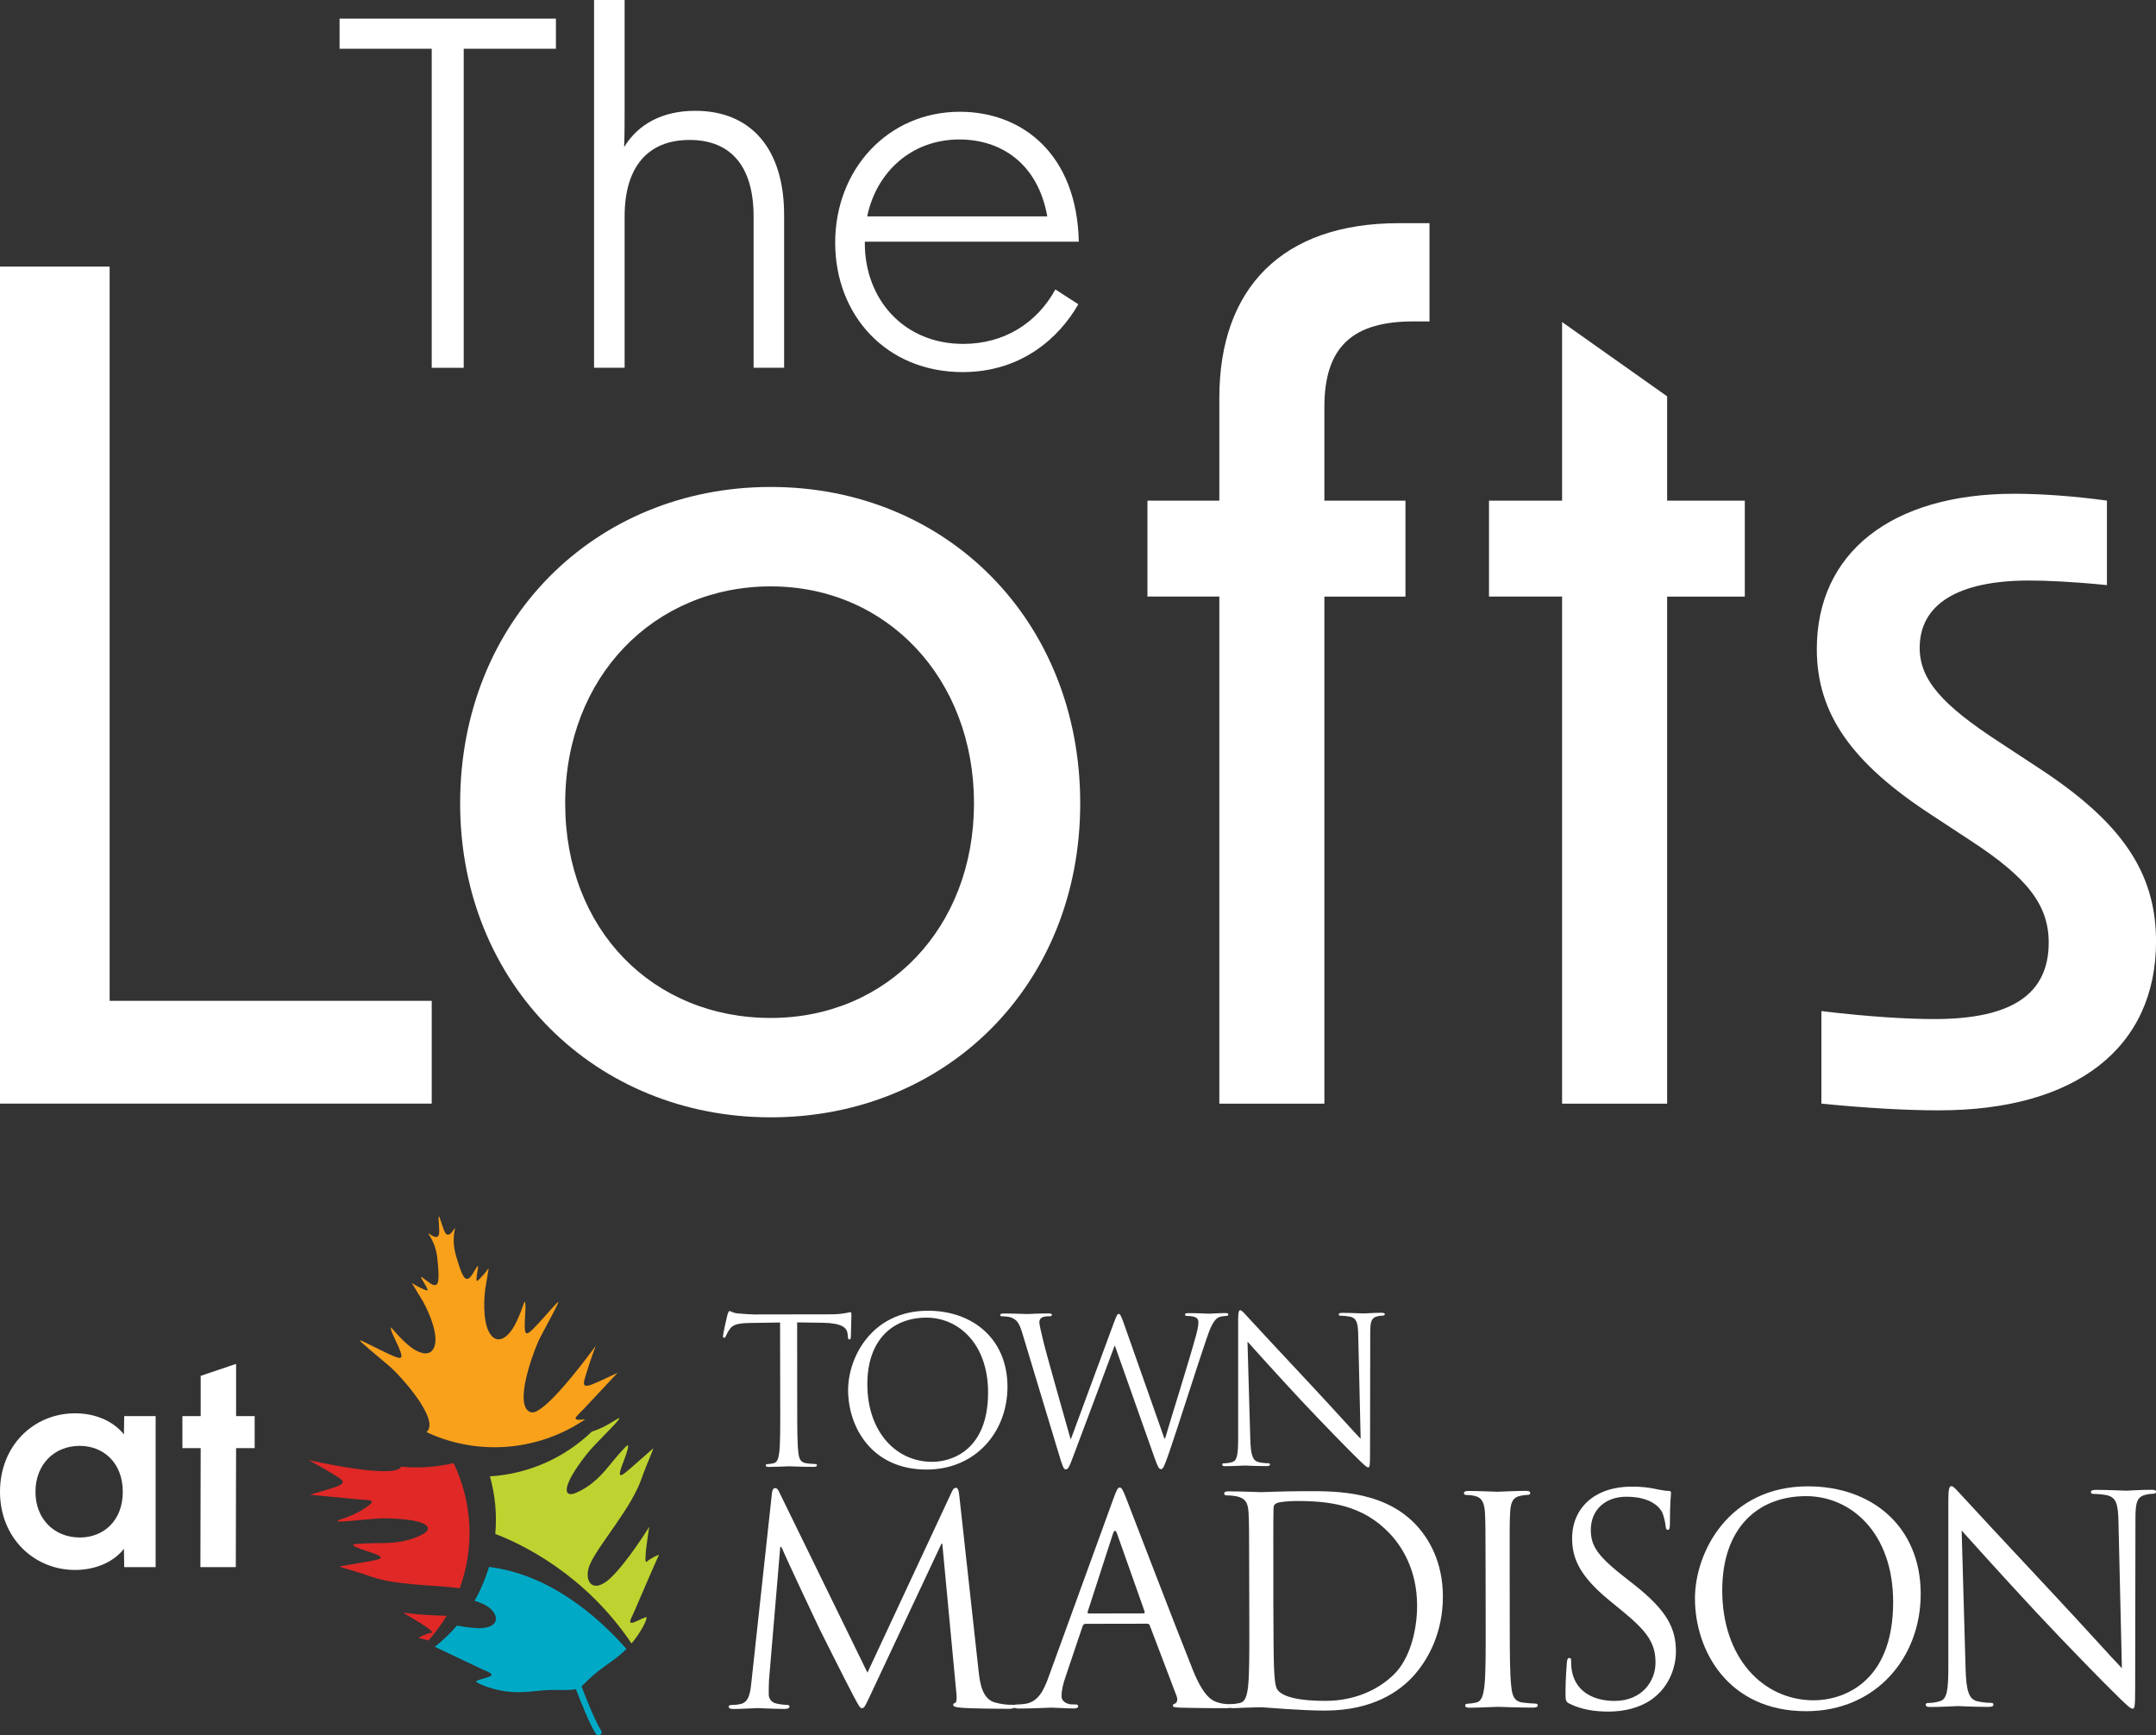 <?xml version="1.0" encoding="UTF-8"?>
<svg id="Layer_1" xmlns="http://www.w3.org/2000/svg" viewBox="0 0 2000 1609.96">
  <rect x="0" y="0" width="2000" height="1609.96" fill="#333333" stroke="none"/>
  <defs>
    <style>
      .cls-1 {
        fill: #f9a11b;
      }

      .cls-2 {
        fill: #fff;
      }

      .cls-3 {
        fill: #e02826;
      }

      .cls-4 {
        fill: #00aac7;
      }

      .cls-5 {
        fill: #bfd330;
      }
    </style>
  </defs>
  <path id="fullLogo" class="cls-2" d="M739.54,1306.38c0,18,.06,32.89,1,40.78.58,5.45,1.72,9.57,7.35,10.32,2.81.39,5.63.64,8.46.73,1.13,0,1.5.57,1.51,1.13,0,.94-.94,1.51-3,1.51-10.35,0-22.18-.53-23.12-.53s-12.78.59-18.41.6c-2.06,0-3-.37-3-1.5,0-.56.39-1.13,1.5-1.13,1.9-.07,3.8-.32,5.65-.75,3.75-.77,4.68-4.9,5.43-10.35.91-7.9.89-22.74.86-40.78l-.14-79.48-27.8.42c-11.65.2-16.15,1.53-19.16,6.05-1.26,1.83-2.32,3.78-3.19,5.82-.56,1.51-1.11,1.88-1.88,1.89-.55,0-.93-.57-.93-1.69,0-1.88,3.73-18.05,4.1-19.56.37-1.12,1.12-3.56,1.87-3.57,1.32,0,3.2,1.87,8.27,2.24,5.46.56,12.59.92,14.86.92l70.45-.12c4.47.07,8.94-.27,13.35-1,2.81-.39,4.51-1,5.25-1,.94,0,.94,1.13,1,2.25,0,5.64-.54,18.61-.53,20.68,0,1.69-.55,2.44-1.3,2.44-.95,0-1.32-.55-1.53-3.19l-.18-2.06c-.57-5.64-5.1-10-23.14-10.3l-23.67-.33.07,79.56Z"/>
  <path id="fullLogo-2" class="cls-2" d="M860.58,1216c42.27-.07,73.88,26.55,74,70.34.07,42.09-29.55,76.91-74.84,77-51.49.09-73-39.91-73-73.74,0-30.44,22-73.5,73.91-73.59M864.84,1356.18c16.91,0,51.83-9.86,51.74-64.54-.08-45.1-27.55-69.29-57.24-69.24-31.38.05-54.83,20.77-54.76,61.92.08,43.78,26.42,71.92,60.26,71.86"/>
  <path id="fullLogo-3" class="cls-2" d="M1080.08,1334.36h.77c5-17.3,22.23-71.82,28.76-95.89,1.87-7,2.06-9.58,2.05-12,0-3.39-2.08-5.64-10.72-5.62-.83.1-1.59-.48-1.7-1.31,0-.94.94-1.32,3.2-1.33,9.59,0,17.47.54,19.17.54,1.32,0,9.39-.59,15.22-.6,1.69,0,2.63.38,2.63,1.13,0,.94-.56,1.5-1.69,1.51-2.16.03-4.3.35-6.38.94-5.64,2.08-8.63,10-12.19,20.33-8.22,23.87-27.1,83.66-34.4,104.71-4.86,13.92-5.78,16.18-7.85,16.18-1.88,0-3-2.44-5.67-9.76l-37-104.61h-.37c-6.75,18.06-32.37,87.06-39.1,104.55-3,7.89-3.92,10-6.19,10-1.87,0-2.82-2.07-6.59-14.83l-33.64-111.37c-3-10-5.48-12.78-10.37-14.64-2.45-.94-7.14-1.12-8.46-1.12-.93,0-1.68-.18-1.68-1.31,0-.94,1.13-1.32,3-1.32,9.78,0,20.13.53,22.19.52,1.68,0,10-.58,19.35-.59,2.64,0,3.39.55,3.39,1.31,0,1.13-.95,1.31-1.88,1.32-1.5,0-5.08,0-7.33,1.14-1.6.92-2.55,2.67-2.44,4.51,0,2.44,1.72,9,3.61,17.28,2.84,12,22.5,81,25.32,90.9h.39l39.64-107.36c2.82-7.7,3.57-8.65,4.69-8.65,1.31,0,2.45,2.43,4.7,8.83l37.57,106.61Z"/>
  <path id="fullLogo-4" class="cls-2" d="M1159.81,1334.6c.39,15.4,2.28,20.29,7.37,21.78,3.08.73,6.23,1.11,9.4,1.12.93,0,1.5.37,1.5,1.12,0,1.13-1.14,1.51-3.38,1.51-10.71,0-18.23-.53-19.92-.53s-9.58.58-18,.6c-1.89,0-3-.19-3-1.51,0-.74.54-1.12,1.5-1.12,2.61-.01,5.2-.4,7.69-1.15,4.7-1.32,5.63-6.77,5.6-23.87v-107.66c0-7.34.55-9.4,2-9.4s4.71,4.12,6.59,6c2.82,3.18,30.87,33.39,59.86,64.34,18.64,19.89,39.17,42.78,45.19,49l-2.23-95.45c-.2-12.21-1.53-16.35-7.36-17.84-3.03-.59-6.12-.91-9.21-.93-1.32,0-1.51-.56-1.51-1.31,0-1.13,1.5-1.32,3.75-1.32,8.47,0,17.49.54,19.56.53s8.26-.58,16-.59c2.07,0,3.38.18,3.39,1.3,0,.76-.75,1.32-2.07,1.32-1.52-.02-3.04.18-4.51.58-6.2,1.32-7,5.46-6.93,16.74l-.18,110.11c0,12.4-.36,13.35-1.68,13.35-1.5,0-3.75-2.07-13.73-12-2.07-1.88-29.18-29.45-49.14-50.84-21.83-23.45-43.11-47.09-49.13-53.84l2.58,89.96Z"/>
  <path id="fullLogo-5" class="cls-2" d="M907.89,1551.06c1.08,9.57,3,24.47,14.41,28.18,5.62,1.66,11.46,2.45,17.32,2.35,1.32,0,2.12.26,2.12,1.34,0,1.58-2.4,2.39-5.58,2.39-5.85,0-34.58-.2-44.44-1-6.11-.53-7.45-1.31-7.46-2.65,0-1.06.55-1.58,1.86-1.87s1.6-4.79,1-9.57l-13-138.08h-.8l-65,138.46c-5.56,11.74-6.36,14.12-8.74,14.12-1.87,0-3.21-2.65-8.28-12.22-6.93-13-29.89-59-31.24-61.67-2.39-4.78-32.31-68.59-35.25-75.77h-1l-10.43,123.47c-.28,4.27-.27,9-.26,13.58.08,4.06,3,7.51,7,8.25,3.31.78,6.69,1.22,10.09,1.3,1.08,0,2.15.52,2.15,1.32,0,1.86-1.6,2.41-4.78,2.41-9.86,0-22.62-.76-24.77-.76-2.38,0-15.16.83-22.33.84-2.67,0-4.54-.53-4.54-2.39,0-.81,1.32-1.33,2.67-1.33,2.69.04,5.37-.23,8-.81,8.79-1.62,9.56-12,10.62-22.1l18.86-173.52c.25-2.93,1.31-4.79,2.91-4.79s2.67,1.06,4,4l81.69,167.21,78-167.21c1.06-2.41,2.12-4.26,4-4.27s2.67,2.13,3.2,7.18l18,163.61Z"/>
  <path id="fullLogo-6" class="cls-2" d="M1032.84,1390.39c3.17-8.78,4.23-10.37,5.83-10.37s2.67,1.31,5.87,9.56c4,10.1,46,119.91,62.26,160.34,9.63,23.66,17.36,27.92,22.94,29.48,3.44,1.1,7.04,1.63,10.65,1.59,1.6,0,2.66.26,2.66,1.6,0,1.58-2.4,2.13-5.32,2.13-4,0-23.42,0-41.77-.47-5-.25-8-.25-8-1.84,0-1.07.8-1.59,1.86-1.88,1.6-.52,3.2-2.92,1.59-7.17l-24.85-65.42c-.34-1.02-1.34-1.68-2.41-1.59l-57.2.1c-1.32,0-2.12.8-2.66,2.13l-15.88,47.13c-2.38,6.65-3.71,13-3.7,17.83,0,5.31,5.6,7.71,10.13,7.7h2.67c1.86,0,2.66.51,2.66,1.59,0,1.59-1.59,2.13-4,2.13-6.37,0-17.81-.77-20.74-.76s-17.57.83-30.07.85c-3.46,0-5.06-.53-5.06-2.12,0-1.08,1.07-1.6,2.4-1.6,2.58-.05,5.15-.24,7.71-.56,12.23-1.6,17.55-11.73,22.31-25l60.12-165.38ZM1060.69,1496.78c1.32,0,1.32-.8,1.06-1.86l-25.41-71.8c-1.33-4-2.67-4-4,0l-23.28,71.88c-.52,1.32,0,1.86.81,1.86l50.82-.08Z"/>
  <path id="fullLogo-7" class="cls-2" d="M1158.81,1460.69c-.07-41.5-.08-49-.61-57.47-.56-9-2.7-13.3-11.49-15.15-2.97-.53-5.98-.79-9-.78-1.06,0-2.12-.53-2.12-1.59,0-1.59,1.32-2.14,4.24-2.14,12,0,28.73.75,30.07.75,3.18,0,20-.84,35.92-.87,26.34,0,75-2.52,106.75,30.16,13.33,13.82,25.87,35.87,25.92,67.53.06,33.53-13.74,59.35-28.6,75.09-11.44,12-35.35,30.65-80.59,30.73-11.43,0-25.53-.74-37-1.52-11.7-.78-20.75-1.57-22.08-1.57-.54,0-5,0-10.64.28-5.32,0-11.43.57-15.44.57-2.92,0-4.25-.53-4.25-2.12,0-.79.52-1.6,2.12-1.6,2.7-.09,5.38-.46,8-1.08,5.32-1.07,6.66-6.94,7.71-14.66,1.3-11.17,1.26-32.19,1.22-57.73l-.13-46.83ZM1181.22,1489.39c0,28.2.35,52.69.62,57.73.29,6.66.83,17.29,3,20.23,3.47,5,13.86,10.62,45.25,10.57,24.74-.05,47.63-9.15,63.29-24.85,13.82-13.61,21.23-39.16,21.19-63.64-.06-33.8-14.75-55.59-25.66-67-25.07-26.3-55.41-30-87.06-29.91-5.33,0-15.17.81-17.31,1.89-2.38,1.07-3.18,2.4-3.17,5.32-.25,9-.2,36.19-.17,56.68l.02,32.98Z"/>
  <path id="fullLogo-8" class="cls-2" d="M1400.52,1507.11c0,25.53.08,46.55,1.43,57.73.81,7.71,2.42,13.58,10.4,14.63,3.73.51,9.57,1,12,1,1.58,0,2.13.79,2.13,1.59,0,1.33-1.32,2.13-4.27,2.13-14.62,0-31.39-.74-32.72-.74s-18.09.83-26.08.84c-2.92,0-4.24-.53-4.25-2.11,0-.8.52-1.6,2.12-1.6,2.69-.11,5.37-.47,8-1.08,5.3-1.07,6.63-7,7.68-14.66,1.3-11.18,1.27-32.2,1.22-57.73l-.08-46.83c-.07-41.51-.08-49-.63-57.48-.54-9-3.22-13.56-9.07-14.88-2.7-.66-5.47-1-8.25-1-1.06,0-2.13-.53-2.13-1.59,0-1.59,1.32-2.14,4.25-2.14,8.79,0,25.54.76,26.88.75s18.09-.83,26.07-.84c2.94,0,4.27.53,4.27,2.12,0,1.07-1.06,1.6-2.12,1.6-2.24.08-4.46.35-6.65.81-7.19,1.35-9.31,5.87-9.83,15.18-.51,8.52-.5,16-.43,57.48l.06,46.82Z"/>
  <path id="fullLogo-9" class="cls-2" d="M1456.22,1580.71c-3.73-1.85-4-2.92-4-10.11,0-13.3,1-23.94,1.27-28.19.28-2.92.8-4.27,2.14-4.27,1.58,0,1.84.8,1.85,2.92-.08,3.3.19,6.6.81,9.85,4,19.67,21.6,27.1,39.44,27.07,25.54,0,38-18.42,38-35.45,0-18.35-7.77-29-30.67-47.84l-12-9.83c-28.24-23.1-34.65-39.58-34.68-57.67,0-28.47,21.19-47.93,55-48,8.32-.12,16.63.76,24.74,2.62,5.05,1,7.19,1.32,9.32,1.31s2.66.53,2.67,1.86-1.07,10.11-1,28.21c0,4.26-.51,6.12-1.83,6.12-1.61,0-1.87-1.33-2.15-3.46-.26-3.19-1.88-10.37-3.47-13.29s-8.82-14.09-33.3-14c-18.35,0-32.7,11.49-32.66,30.93,0,15.16,6.95,24.73,32.53,44.63l7.46,5.84c31.44,24.7,38.92,41.19,39,62.46,0,10.92-4.2,31.14-22.55,44.21-11.42,8-25.78,11.23-40.14,11.25-12.51,0-24.75-1.82-35.68-7.13"/>
  <path id="fullLogo-10" class="cls-2" d="M1677,1378.92c59.86-.1,104.62,37.6,104.73,99.6.1,59.6-41.85,108.9-106,109-72.9.12-103.33-56.5-103.41-104.4-.07-43.1,31.22-104.08,104.66-104.21M1682.91,1577.39c23.94,0,73.4-14,73.26-91.39-.11-63.86-39-98.11-81-98-44.43.08-77.64,29.41-77.54,87.67.1,62,37.42,101.84,85.32,101.76"/>
  <path id="fullLogo-11" class="cls-2" d="M1823.34,1547.37c.56,21.82,3.24,28.72,10.43,30.83,4.36,1.05,8.83,1.58,13.31,1.58,1.32,0,2.13.52,2.13,1.6,0,1.58-1.61,2.13-4.79,2.14-15.17,0-25.81-.76-28.21-.76s-13.56.83-25.54.85c-2.67,0-4.24-.26-4.25-2.12,0-1.08.77-1.6,2.12-1.61,3.69,0,7.37-.55,10.9-1.62,6.64-1.87,8-9.59,7.93-33.79v-152.47c0-10.37.78-13.3,2.91-13.3s6.66,5.83,9.32,8.49c4,4.52,43.72,47.29,84.76,91.13,26.39,28.14,55.46,60.56,64,69.32l-3.16-135.15c-.29-17.3-2.16-23.15-10.42-25.27-4.28-.83-8.64-1.27-13-1.31-1.86,0-2.12-.78-2.13-1.85,0-1.6,2.12-1.88,5.3-1.88,12,0,24.77.76,27.69.76s11.7-.83,22.62-.85c2.93,0,4.79.27,4.79,1.86,0,1.07-1,1.86-2.92,1.87-2.16-.03-4.31.24-6.39.81-8.77,1.88-9.84,7.73-9.82,23.7l-.25,155.93c0,17.54-.51,18.88-2.37,18.89-2.13,0-5.32-2.92-19.44-17-2.93-2.66-41.32-41.7-69.59-72-30.9-33.2-61-66.68-69.56-76.24l3.63,127.46Z"/>
  <path id="fullLogo-12" class="cls-3" d="M373.89,1496.25c2.24,1.26,31.43,17.75,26.36,18.45-3.69.51-13.26,4.67-11.59,4.91.55.08,3.91,1,8.75,2.28,6.35-7.07,12.01-14.74,16.89-22.89-13.53-.26-27.03-1.21-40.46-2.85l.05.1Z"/>
  <path id="fullLogo-13" class="cls-3" d="M420.79,1357.35c-13.38,3.17-27.14,4.47-40.88,3.88-2.62-.12-5.23-.31-7.83-.56-.1.17-.17.36-.29.53-7.69,11.16-85.6-6.69-85.6-6.69,0,0,12.65,6.78,22.59,12.94,9.76,6.06,15.39,8.37-2.08,13.54-9.09,2.69-19.16,5.73-19.16,5.73l45,4.31c11.14,1.06,19-.35,4.66,9-11.14,7.32-25,10.1-24.24,11.1,1.35,1.83,31.63-2.8,45.47-2.53,1.87,0,3.59.11,5.31.18,35.24,1.42,38.08,9.44,28.45,14.54-10.83,5.73-21.43,7.46-30.62,8-4,.24-7.82.26-11.2.26-2.38,0-22.55.3-22.82,1.4s3.39,3.08,13.92,6.41c18.82,5.95,13.11,7-2.57,9.7l-23.89,4.1c-1.6.27,15.19,4.45,28.4,9.22,6.99,2.39,14.19,4.12,21.5,5.17,21.21,3.36,45.31,3.58,61.56,5.9,13.86-37.89,11.81-79.77-5.68-116.13Z"/>
  <path id="fullLogo-14" class="cls-1" d="M554.68,1282.05c-16.52,7.66-13.83,2.2-10.5-8.79,3.39-11.19,8.4-24.64,8.4-24.64,0,0-17.48,24.29-34.07,42.39-10.51,11.48-20.65,20.47-25.75,19.19-5.9-1.48-7.53-8.6-6.88-17.84,1.29-18.16,11.46-44.51,15.6-52.3,7.54-14.17,16.13-30,16.42-31.83.37-2.27-11.62,12.46-20.55,21.79-8.72,9.11-11,10.49-10.55-3.3.21-7.47,1.41-17.16-.1-19.17-.39-.52-4.17,13.41-10.36,23.83-5.29,8.9-15,17.14-22.18,5.3-6.74-11.06-5.27-34.79-3.47-44.21.58-3.07,1.09-6.22,1.49-8.91,1.52-10.13,2.12-7.57-3.37-1.29-2.48,2.84-5.26,5.72-6.05,6s-1-1-.38-5.27,1.59-9.18.72-8.5c-.63.5-2.69,4.25-5,7.82-2.69,4.28-4.85,4.77-6.56,3.53-3.49-2.51-7.49-17.47-8.81-21.95-2.18-7.79-2.43-15.99-.73-23.9.77-3.84-4.32,9.47-8.58,4.27-2.16-2.64-5.16-14.57-6.05-15.56-.11-.1-.28-.1-.38,0-.02.03-.04.06-.06.09-.46,1.27,1.2,13.44.17,16.69-2,6.41-11.69-4-9.54-.77,4.48,6.72,7.27,14.43,8.13,22.47.43,4.65,2.29,20,0,23.65-1.14,1.79-3.32,2.13-7.41-.83-3.42-2.47-6.73-5.19-7.5-5.42-1.07-.31,1.67,4,3.83,7.63s2.43,5,1.6,5-4.47-1.58-7.84-3.29c-7.43-3.79-7.82-6.39-2.64,2.45,1.37,2.34,3,5.08,4.7,7.71,5.17,8.08,15.37,29.56,13.24,42.33-.3,2.5-1.34,4.86-3,6.76-4.67,4.9-13.26,1.42-19.6-3.42-9.63-7.37-18.32-18.89-18.49-18.27-.66,2.43,4.07,11,7.05,17.83,5.5,12.65,2.92,12.2-8.57,7-11.76-5.34-28.38-14.54-27.19-12.57.95,1.56,14.82,13.09,27.09,23.43,10.06,8.47,47.88,50.25,34.66,61.45,2.37,1.1,4.77,2.16,7.19,3.14,46.29,18.67,98.84,13.02,140.1-15.08-14.91,1.92-8.36-2.17-.95-10.07l9.37-10,21.53-23s-9.58,4.43-18.18,8.43Z"/>
  <path id="fullLogo-15" class="cls-4" d="M581.15,1529.77c-26.68-30.21-71.21-69.14-127.54-76.1-3.25,10.94-7.74,21.47-13.38,31.39,2.66.87,5.13,1.75,7.26,2.67,16.25,7,18.7,23.66-4.65,22.73-6.36-.36-12.68-1.15-18.93-2.36-6.2,7.2-13.08,13.79-20.54,19.68,11.57,5.4,32.47,15.35,44.34,21,5.71,2.73,14.25,4.88,2.19,8.06-2.68.68-5.31,1.52-7.88,2.53-2.27.94,7.74,5.66,19.65,8.36,21.68,4.91,36.07-.14,51.07.07,11.91.16,17.74.19,21.54-.75,4.31,11.42,12.61,32.43,18.53,41.58.88,1.34,2.67,1.72,4.01.84,1.33-.87,1.72-2.65.86-3.99-5.78-8.94-14.06-30-18.22-41.08,3.09-2.56,6.46-6.92,15.67-14.22,7.92-6.29,17.01-11.39,26.02-20.41Z"/>
  <path id="fullLogo-16" class="cls-5" d="M459.46,1423.06c24.71,9.44,83.16,37.31,126.37,101.59,1.36-1.6,2.72-3.29,4.06-5.13,7.19-9.88,11.61-20,9.28-19.24-2.6.93-5.14,2.03-7.6,3.29-11.17,5.55-6.16-1.7-3.65-7.51,7.24-16.82,22.23-51.56,23.24-53.26.87-1.45-8.39,3.38-11.11,5.93-3.87,3.64,2.27-32.35,2.27-32.35,0,0-20,32.46-36,47.64-17,16.08-26.06,2-18.48-14,9-18.9,37.91-51.17,47.32-78.35,4.6-13.27,11.91-29,10.68-27.89l-18.2,16c-11.94,10.5-16.36,14.27-9.16-4.11,4-10.28,4.82-14.36,3.77-14.85s-14,15-15.44,16.87c-6.94,8.61-16.5,20.39-32.71,27.33-10.5,4.49-15-3.65,9.79-35.51,8.49-10.92,31.12-31.56,30.55-33.76-.32-1.21-11.18,7.8-23.87,11.87l-1.48.45c-25.59,24.66-59.13,39.4-94.61,41.58,4.9,17.35,6.59,35.45,4.98,53.41Z"/>
  <path class="cls-2" d="M400.48,45.21h-85.48v-27.93h200.7v27.93h-85.54v296h-29.68V45.21Z"/>
  <path class="cls-2" d="M551.07,0h28.36v99.26c0,13.29,0,25.26-.46,37.22,12.86-21.27,35.48-33.68,66-33.68,51.84,0,82.41,35.45,82.41,96.6v141.8h-28.31v-140.46c0-46.09-20.84-70.9-59.39-70.9s-60.25,24.81-60.25,70.9v140.46h-28.36V0Z"/>
  <path class="cls-2" d="M774.75,225.11c0-67.8,48.76-121.42,115.67-121.42,57.61,0,108.56,39,110.33,120.53h-198.51v1.33c0,52.28,36.34,93.49,91.28,93.49,37.66,0,68.23-19.05,85.51-50.52l21.27,13.75c-17.71,31-52.73,62.92-107.24,62.92-70.9,0-118.31-52.73-118.31-120.08ZM971.51,200.74c-8.87-49.63-43.43-71.35-81.55-71.35-44.75,0-77.1,30.57-85.51,71.35h167.06Z"/>
  <path class="cls-2" d="M0,247.33h101.7v681.16h298.78v95.35H0V247.33Z"/>
  <path class="cls-2" d="M426.85,745.23c0-169.5,125-293.47,288.15-293.47s287.06,124,287.06,293.47-125,291.34-287.06,291.34-288.15-122.9-288.15-291.34ZM715,944.38c108,0,188.52-83.69,188.52-199.15s-80.52-201.23-188.52-201.23-190.7,83.68-190.7,201.27,81.59,199.11,190.7,199.11Z"/>
  <path class="cls-2" d="M1297.45,207.05h28.62v91.13h-14.83c-56.19,0-82.68,23.3-82.68,79.44v86.87h75.21v89h-75.21v470.38h-97.45v-470.41h-66.7v-89h66.7v-95.32c0-101.7,58.27-162.09,166.34-162.09Z"/>
  <path class="cls-2" d="M1449.06,553.46h-67.8v-89h67.8v-165.7l97.44,68.92v96.81h72.06v89h-72.06v470.38h-97.44v-470.41Z"/>
  <path class="cls-2" d="M1689.61,1023.84v-85.84c43.44,5.29,80.5,7.41,104.86,7.41,72.06,0,106-23.3,106-71,0-35-20.11-60.39-72.06-94.29l-37.06-24.36c-73.08-47.69-106-93.22-106-153.61,0-89,68.89-144.08,183.29-144.08,24.36,0,55.1,2.13,85.84,6.35v78.4c-31.83-3.19-56.19-4.25-72-4.25-66.76,0-101.7,22.27-101.7,62.51,0,29.65,21.15,53,73.09,86.88l37.06,24.36c76.3,49.79,109.11,96.39,109.11,161,0,98.51-74.12,156.77-201.27,156.77-27.57.1-67.84-2.02-109.16-6.25Z"/>
  <path class="cls-2" d="M0,1384c0-43.17,31.52-72.84,69.66-72.84,18.29,0,35.25,6.89,45.3,19.6l.27-17h29.14v140.12h-29.14l-.27-17c-10,12.72-27,19.6-45.3,19.6-38.14.06-69.66-29.87-69.66-72.48ZM73.9,1426.39c22.26,0,40-15.64,40-42.39s-17.74-42.64-40-42.64c-23.57,0-41,17.22-41,42.64-.04,25.13,17.43,42.35,41,42.35v.04Z"/>
  <path class="cls-2" d="M186.16,1343.44h-16.95v-29.67h16.95v-37.35l32.84-11.12v48.47h17.23v29.67h-17.23l-.25,110.45h-32.85l.26-110.45Z"/>
</svg>